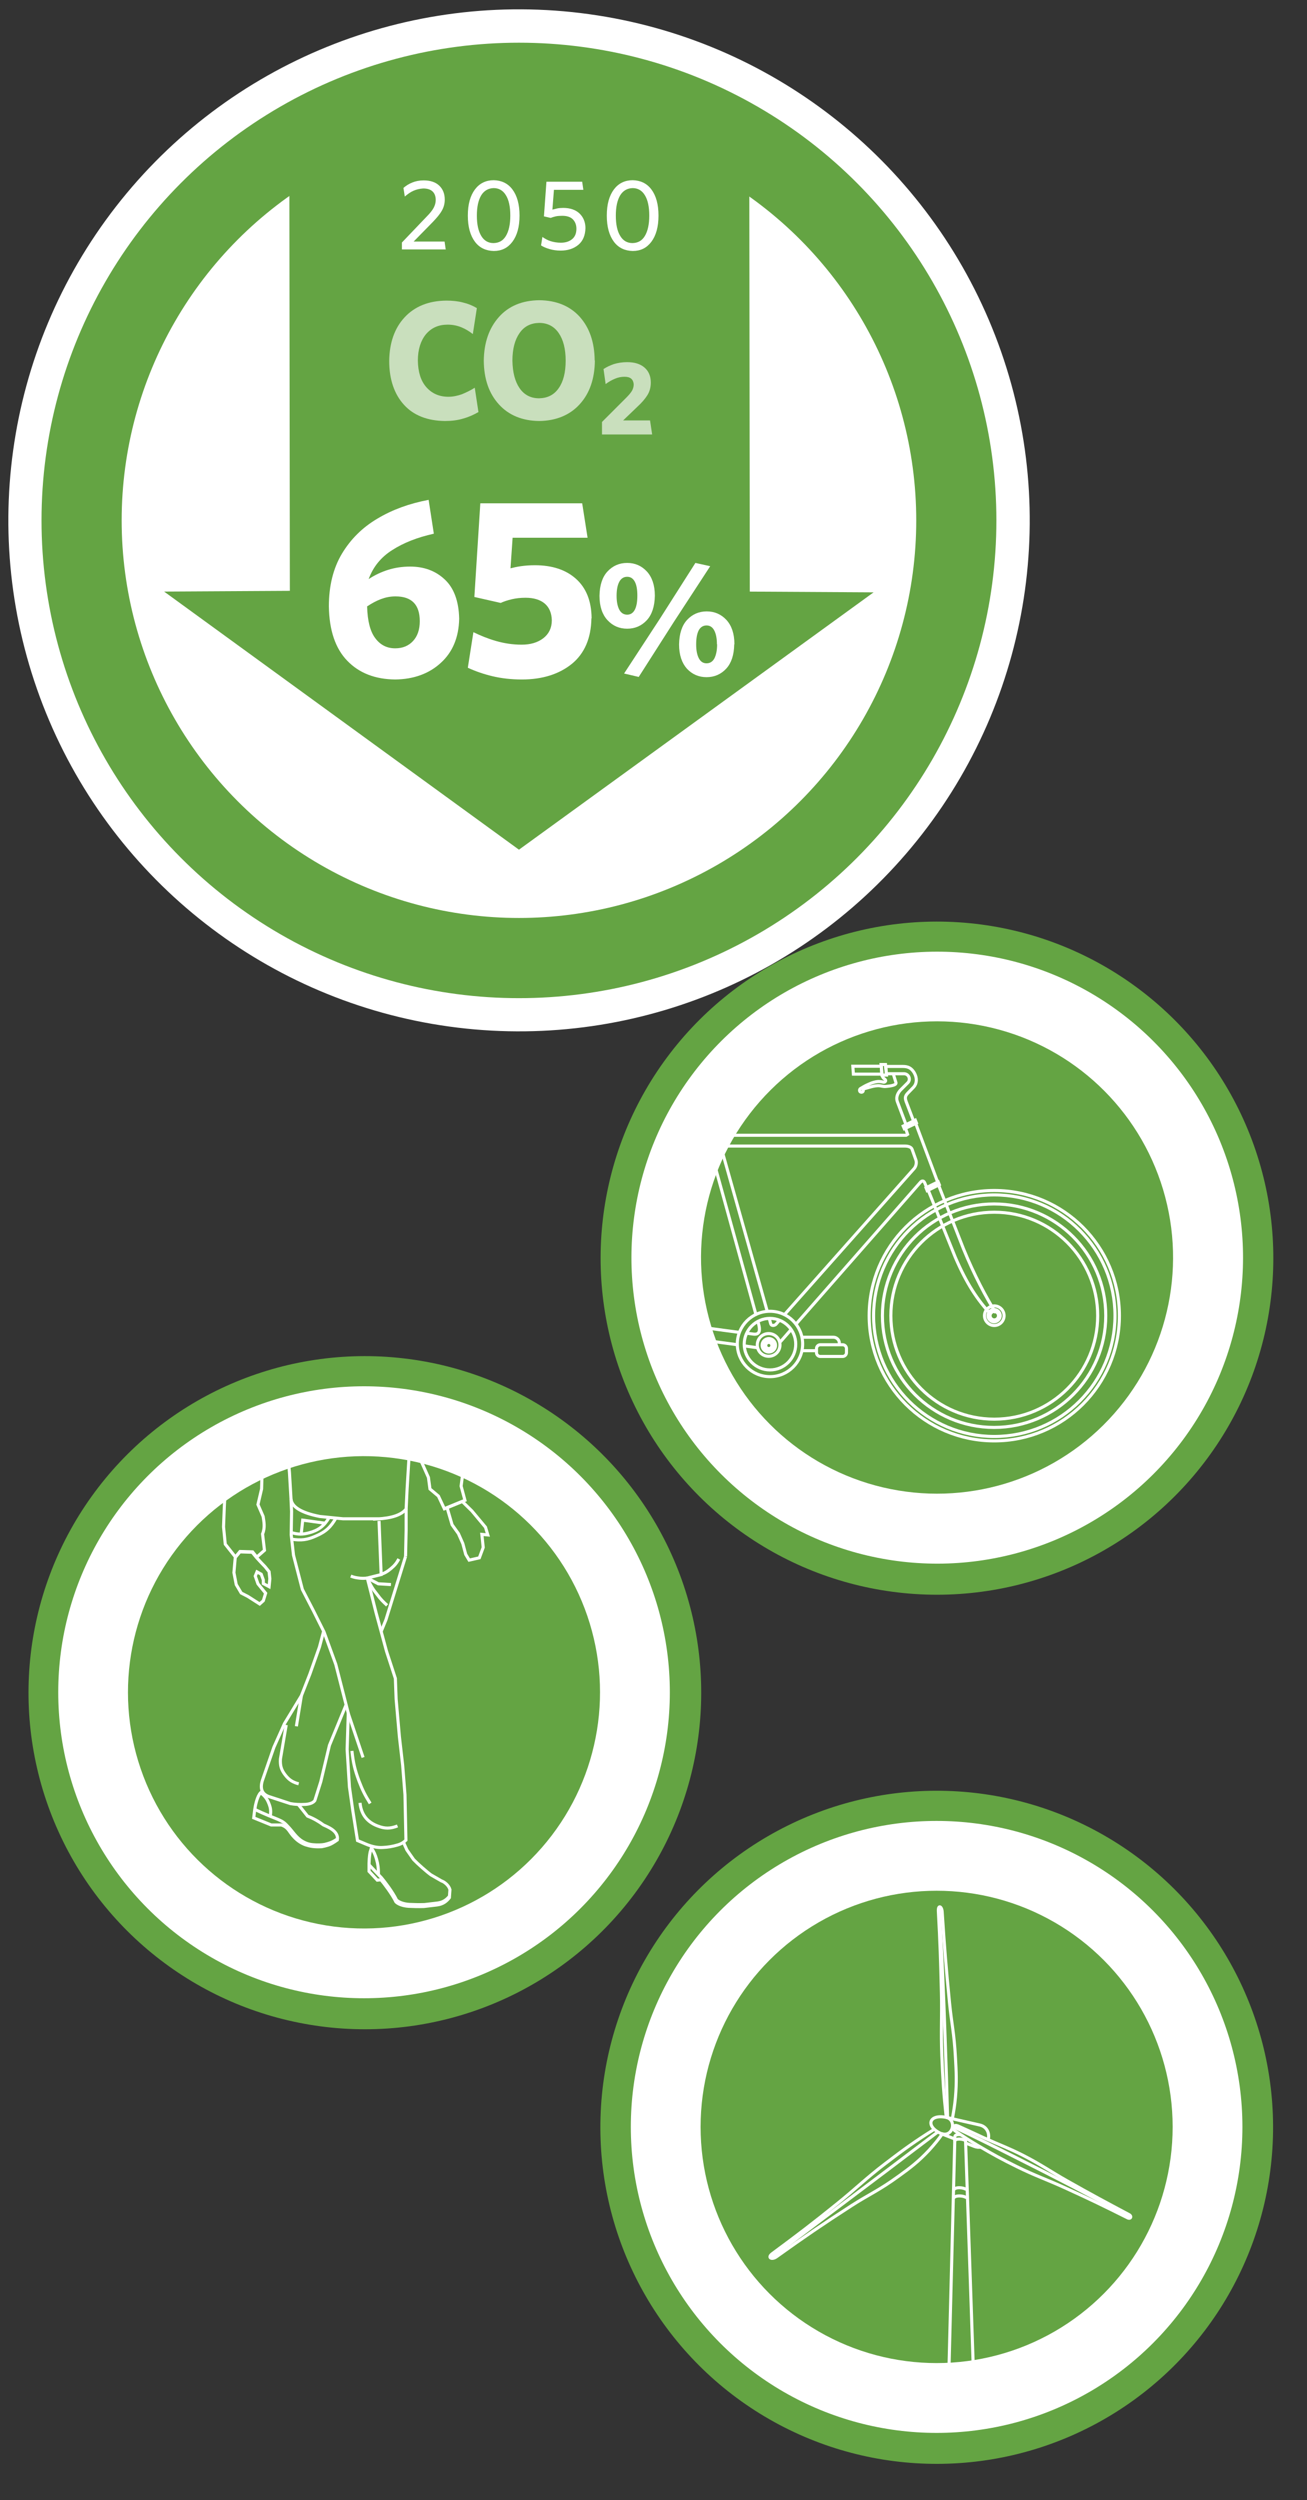 <?xml version="1.0" encoding="UTF-8"?>
<svg xmlns="http://www.w3.org/2000/svg" version="1.1" viewBox="0 0 68 130">
  <rect x="0" y="0" width="68" height="130" fill="#333333" stroke="none"/>
  <!-- Generator: Adobe Illustrator 29.4.0, SVG Export Plug-In . SVG Version: 2.1.0 Build 152)  -->
  <defs>
    <style>
      .st0, .st1 {
        fill: #fff;
      }

      .st1, .st2 {
        fill-rule: evenodd;
      }

      .st3, .st4 {
        fill: none;
      }

      .st5 {
        fill: #64a443;
      }

      .st4 {
        stroke: #fff;
        stroke-miterlimit: 3.86;
        stroke-width: .16px;
      }

      .st2 {
        fill: #c9dfbd;
      }
    </style>
  </defs>
  <g id="Foreground">
    <g>
      <circle class="st5" cx="48.74" cy="65.41" r="17.5" transform="translate(-21.15 107.47) rotate(-84.34)"/>
      <g>
        <circle class="st0" cx="48.76" cy="65.39" r="15.91" transform="translate(-21.31 23.64) rotate(-22.5)"/>
        <circle class="st5" cx="48.76" cy="65.39" r="12.28" transform="translate(-26.09 97.82) rotate(-76.72)"/>
        <circle class="st3" cx="48.76" cy="65.39" r="12.28" transform="translate(-26.09 97.82) rotate(-76.72)"/>
        <path class="st4" d="M51.22,68.41c0-.28.23-.51.51-.51s.51.23.51.51-.23.51-.51.51-.51-.23-.51-.51Z"/>
        <path class="st4" d="M51.4,68.41c0-.18.15-.32.32-.32s.32.15.32.32-.15.32-.32.32-.32-.15-.32-.32Z"/>
        <path class="st4" d="M51.51,68.41c0-.12.1-.22.22-.22s.22.1.22.22-.1.22-.22.22-.22-.1-.22-.22Z"/>
        <path class="st4" d="M46.35,68.41c0-2.97,2.41-5.38,5.38-5.38s5.38,2.41,5.38,5.38-2.41,5.38-5.38,5.38-5.38-2.41-5.38-5.38Z"/>
        <path class="st4" d="M45.91,68.41c0-3.21,2.6-5.81,5.81-5.81s5.81,2.6,5.81,5.81-2.6,5.81-5.81,5.81-5.81-2.6-5.81-5.81Z"/>
        <path class="st4" d="M45.45,68.41c0-3.47,2.81-6.28,6.28-6.28s6.28,2.81,6.28,6.28-2.81,6.28-6.28,6.28-6.28-2.81-6.28-6.28Z"/>
        <path class="st4" d="M45.22,68.41c0-3.6,2.91-6.51,6.51-6.51s6.51,2.91,6.51,6.51-2.91,6.51-6.51,6.51-6.51-2.91-6.51-6.51Z"/>
        <path class="st4" d="M51.56,68.35c-.72-.78-1.26-1.59-1.86-2.98l-1.41-3.49"/>
        <path class="st4" d="M48.83,61.62l1.3,3.32c.54,1.32,1.19,2.56,1.68,3.32"/>
        <line class="st4" x1="39.33" y1="68.35" x2="36.99" y2="59.87"/>
        <path class="st4" d="M38.84,69.32l.38.05c.32.03.33-.22.25-.52l-.04-.15"/>
        <polyline class="st4" points="38.36 69.92 35.59 69.55 35.65 68.9 38.47 69.28"/>
        <path class="st4" d="M39.42,70.07s-.04,0-.06,0l-.64-.09"/>
        <path class="st4" d="M41.17,69.12l-.5.57s-.06.07-.1.1"/>
        <path class="st4" d="M40.81,68.36l6.76-7.61c.09-.11.14-.31.07-.47l-.19-.53c-.05-.12-.22-.16-.37-.16h-9.97v-.56h10.03l.08-.05-.11-.32.53-.25,1.15,3.07-.57.28-.12-.28c-.06-.11-.15-.08-.21-.01l-6.47,7.37"/>
        <path class="st4" d="M40.02,68.55l.08.29c.04.11.19.09.27.02l.19-.22"/>
        <line class="st4" x1="37.5" y1="59.6" x2="39.92" y2="68.19"/>
        <polygon class="st4" points="48.18 61.76 48.81 61.45 48.87 61.6 48.24 61.91 48.18 61.76"/>
        <polygon class="st4" points="46.99 58.55 47.62 58.24 47.68 58.39 47.05 58.69 46.99 58.55"/>
        <path class="st4" d="M47.54,58.31l-.39-1.02c-.06-.17-.08-.28.07-.44l.32-.33c.16-.18.19-.46.02-.75-.14-.22-.29-.32-.59-.32h-.89s.04.38.04.38h.88c.27-.02.4.28.24.46l-.4.4c-.16.18-.23.4-.15.6l.46,1.22.39-.21Z"/>
        <polygon class="st4" points="45.84 55.35 46.07 55.35 46.12 55.9 45.89 55.9 45.84 55.35"/>
        <polygon class="st4" points="44.37 55.44 45.85 55.44 45.88 55.85 44.4 55.85 44.37 55.44"/>
        <path class="st4" d="M45.89,55.91s.02.07.05.11c.03.05.07.07.1.1.05.04.05.1,0,.13-.05.04-.1.01-.16,0-.15-.03-.25-.02-.4.02-.13.03-.2.07-.32.12-.16.07-.24.12-.39.21-.05.03-.06.09-.04.14.03.06.13.07.17.01.04-.06-.04-.09,0-.11.09-.04.19-.07.31-.1.18-.05.28-.08.47-.09.17,0,.26.06.42.04.21-.02.57-.06.51-.21l-.14-.46"/>
        <circle class="st4" cx="40.06" cy="69.88" r="1.7"/>
        <path class="st4" d="M38.72,69.89c0-.74.6-1.34,1.34-1.34s1.34.6,1.34,1.34-.6,1.34-1.34,1.34-1.34-.6-1.34-1.34Z"/>
        <path class="st4" d="M39.4,69.93c0-.33.26-.59.59-.59s.59.26.59.59-.26.59-.59.59-.59-.26-.59-.59Z"/>
        <circle class="st4" cx="40" cy="69.95" r=".35"/>
        <circle class="st4" cx="40" cy="69.96" r=".23"/>
        <path class="st4" d="M39.84,69.96c0-.09.07-.16.16-.16s.16.07.16.16-.07.16-.16.16-.16-.07-.16-.16Z"/>
        <line class="st4" x1="42.48" y1="70.23" x2="41.72" y2="70.23"/>
        <path class="st4" d="M41.72,69.53h1.64c.17,0,.31.14.31.31v.09"/>
        <path class="st4" d="M42.68,69.92h1.16c.11,0,.2.09.2.2v.21c0,.11-.09.2-.2.2h-1.16c-.11,0-.2-.09-.2-.2v-.21c0-.11.09-.2.2-.2Z"/>
        <circle class="st3" cx="48.76" cy="65.39" r="12.28" transform="translate(-26.09 97.82) rotate(-76.72)"/>
      </g>
    </g>
    <g>
      <circle class="st0" cx="27" cy="27.06" r="26.57" transform="translate(-8.2 12.16) rotate(-22.13)"/>
      <circle class="st5" cx="27" cy="27.06" r="24.84"/>
      <circle class="st0" cx="27" cy="27.06" r="20.67"/>
      <polygon class="st5" points="27 44.18 8.54 30.76 15.08 30.72 15.05 5.74 38.98 5.78 39.01 30.76 45.45 30.8 27 44.18"/>
      <g>
        <path class="st1" d="M23.19,12.98l-.06-.42h-1.61l1-1.02c.21-.22.37-.41.47-.59.1-.17.15-.37.15-.57,0-.31-.1-.55-.29-.73-.19-.18-.46-.27-.81-.27-.22,0-.42.04-.59.11-.18.07-.33.17-.46.28l.07.45c.14-.12.29-.23.45-.3s.33-.11.51-.12c.21,0,.37.05.48.15s.17.25.17.45c0,.14-.04.28-.11.41-.07.13-.19.28-.35.44l-1.3,1.36v.36h2.3Z"/>
        <path class="st1" d="M27.03,11.21c0-.59-.13-1.04-.37-1.36-.24-.32-.57-.47-.97-.48-.41,0-.74.16-.98.48-.24.32-.37.77-.37,1.36,0,.59.13,1.04.37,1.36.24.32.57.47.98.48.41,0,.73-.16.97-.48.24-.32.37-.77.37-1.36ZM26.55,11.21c0,.46-.08.81-.23,1.06s-.36.36-.64.37c-.27,0-.49-.12-.64-.37s-.23-.59-.23-1.06c0-.46.08-.81.23-1.06.15-.24.37-.36.64-.37.27,0,.49.12.64.37.15.24.23.59.23,1.06Z"/>
        <path class="st1" d="M30.46,11.87c0-.32-.11-.58-.31-.77-.2-.19-.49-.29-.85-.29-.12,0-.23.01-.32.03-.09.02-.17.04-.24.06l.08-1.03h1.53l-.06-.42h-1.86l-.13,1.8.35.08c.08-.03.17-.06.26-.08.1-.02.21-.03.34-.03.24,0,.43.06.55.18s.19.29.19.49c0,.25-.08.43-.23.55-.15.12-.34.18-.58.18-.19,0-.37-.03-.53-.08-.16-.05-.3-.13-.43-.22l-.07.44c.12.08.27.14.44.19.17.05.36.08.58.08.37,0,.68-.1.92-.3.24-.2.36-.49.37-.87Z"/>
        <path class="st1" d="M34.26,11.21c0-.59-.13-1.04-.37-1.36-.24-.32-.57-.47-.97-.48-.41,0-.74.16-.98.48-.24.32-.37.77-.37,1.36,0,.59.13,1.04.37,1.36.24.32.57.47.98.48.41,0,.73-.16.97-.48.24-.32.37-.77.37-1.36ZM33.78,11.21c0,.46-.08.81-.23,1.06s-.36.36-.64.37c-.27,0-.49-.12-.64-.37-.15-.24-.23-.59-.23-1.06,0-.46.08-.81.23-1.06.15-.24.37-.36.64-.37.27,0,.49.12.64.37.15.24.23.59.23,1.06Z"/>
      </g>
      <g>
        <path class="st1" d="M22.57,27.74l-.27-1.75c-1,.19-1.89.51-2.67.98-.78.46-1.39,1.07-1.84,1.82s-.68,1.67-.68,2.74c.02,1.25.34,2.19.96,2.83s1.45.96,2.49.97c.96-.01,1.76-.3,2.37-.86.62-.56.94-1.33.96-2.3-.02-.91-.27-1.59-.75-2.04-.48-.45-1.08-.67-1.8-.67-.42,0-.8.06-1.15.17-.35.11-.69.27-1.01.48.23-.63.64-1.14,1.23-1.51.59-.38,1.31-.66,2.16-.85ZM20.58,31.01c.84,0,1.26.43,1.26,1.29,0,.44-.12.78-.35,1.03-.23.25-.54.38-.93.38-.42,0-.77-.17-1.03-.52-.27-.35-.41-.9-.43-1.66.24-.16.48-.29.72-.38.24-.09.49-.14.75-.14Z"/>
        <path class="st1" d="M30.78,32.14c-.01-.9-.29-1.58-.82-2.05-.53-.47-1.24-.7-2.13-.7-.28,0-.52.02-.73.05-.21.03-.39.07-.54.11l.11-1.59h3.9l-.28-1.79h-5.3l-.31,4.87,1.37.31c.17-.08.36-.14.57-.19.21-.05.45-.08.72-.08.44,0,.78.11,1.01.31.23.2.35.49.36.86,0,.41-.16.72-.45.94-.29.22-.66.33-1.12.33-.47,0-.91-.07-1.33-.19-.42-.12-.81-.28-1.18-.46l-.29,1.85c.39.18.82.33,1.28.44.46.11.98.17,1.53.17,1.08,0,1.94-.28,2.6-.81.66-.54,1-1.33,1.02-2.36Z"/>
        <path class="st1" d="M34.07,30.97c0-.55-.15-.97-.42-1.26-.27-.29-.61-.44-1.02-.44-.41,0-.75.15-1.02.44-.27.29-.41.71-.42,1.27,0,.56.15.98.42,1.27s.61.44,1.02.44c.41,0,.75-.15,1.02-.44.27-.29.41-.72.42-1.27ZM33.23,35.2l1.84-2.88,1.88-2.88-.77-.17-1.84,2.89-1.87,2.86.77.18ZM38.21,33.5c0-.56-.15-.98-.42-1.27-.27-.29-.61-.44-1.02-.44-.41,0-.75.15-1.02.44-.27.29-.41.72-.42,1.28,0,.55.15.97.41,1.26.27.29.61.44,1.02.44.41,0,.75-.15,1.02-.44.27-.29.41-.71.42-1.27ZM33.16,30.97c0,.31-.04.55-.13.73-.09.17-.22.26-.4.26-.18,0-.32-.09-.41-.26s-.14-.41-.14-.72c0-.32.05-.56.14-.73.09-.17.23-.26.41-.26.18,0,.31.09.4.26s.13.41.13.72ZM37.31,33.5c0,.31-.05.55-.14.73-.09.17-.23.26-.41.26-.18,0-.31-.09-.4-.26-.09-.17-.14-.41-.14-.72,0-.31.04-.55.13-.73.09-.17.23-.26.41-.26.18,0,.31.09.4.26s.14.41.14.72Z"/>
      </g>
      <g>
        <path class="st2" d="M24.89,21.41l-.19-1.25c-.22.14-.45.25-.67.34-.23.08-.46.13-.7.13-.48,0-.86-.17-1.15-.5-.29-.33-.43-.79-.44-1.38,0-.58.15-1.04.42-1.37.28-.33.65-.5,1.13-.5.26,0,.5.05.72.14.22.09.41.21.59.35l.21-1.35c-.22-.13-.46-.23-.72-.29-.26-.07-.55-.1-.87-.1-.92.01-1.64.3-2.17.87-.52.56-.79,1.32-.8,2.27,0,.97.27,1.73.77,2.28s1.22.83,2.13.84c.35,0,.67-.04.96-.13.29-.08.55-.2.79-.34Z"/>
        <path class="st2" d="M30.94,18.74c-.01-.95-.27-1.7-.78-2.27-.51-.56-1.21-.85-2.1-.86-.89.01-1.59.3-2.1.87-.51.57-.78,1.33-.79,2.28.01.95.27,1.7.79,2.27.51.56,1.21.85,2.09.86.89-.01,1.6-.31,2.11-.87.52-.57.78-1.33.79-2.27ZM29.43,18.75c0,.61-.12,1.09-.36,1.43-.24.35-.58.52-1.02.53-.44,0-.78-.18-1.02-.53-.24-.35-.36-.83-.37-1.43,0-.61.13-1.09.37-1.43.24-.35.58-.52,1.02-.53.44,0,.78.18,1.02.53.24.35.36.83.36,1.43Z"/>
        <path class="st2" d="M33.93,22.59l-.11-.73h-1.4l.74-.71c.23-.21.4-.41.52-.6.12-.19.18-.41.18-.66,0-.33-.11-.59-.33-.78-.22-.19-.52-.28-.9-.28-.26,0-.49.04-.69.1-.2.07-.38.15-.54.26l.11.78c.16-.12.32-.21.49-.28.16-.07.33-.1.49-.1.15,0,.27.03.35.1.08.07.12.17.13.29,0,.12-.03.23-.09.34-.06.1-.16.22-.28.34l-1.28,1.28v.65h2.61Z"/>
      </g>
    </g>
  </g>
  <g id="Dots">
    <g>
      <circle class="st5" cx="48.74" cy="110.6" r="17.5" transform="translate(-70.97 93.92) rotate(-58.28)"/>
      <g>
        <circle class="st0" cx="48.73" cy="110.59" r="15.91"/>
        <circle class="st5" cx="48.73" cy="110.59" r="12.28"/>
        <path class="st3" d="M36.45,110.59c0-6.78,5.5-12.28,12.28-12.28s12.28,5.5,12.28,12.28-5.5,12.28-12.28,12.28-12.28-5.5-12.28-12.28h0Z"/>
        <path class="st4" d="M49.03,110.95c-.22.31-.4.53-.69.85-.55.59-1,.93-1.57,1.34-1.06.77-1.51.93-2.46,1.54-1.55,1-2.41,1.59-3.91,2.66-.24.18-.5.05-.22-.16,1.34-.99,2.09-1.56,3.39-2.61.99-.8,1.49-1.31,2.5-2.08.98-.75,1.58-1.18,2.56-1.79"/>
        <path class="st4" d="M49.84,110.54c.51.23.8.36,1.31.6.96.43,1.29.53,2.08.93.92.47,1.4.82,2.3,1.33,1.24.7,1.95,1.08,3.21,1.75.16.08.09.26-.09.16-1.22-.61-1.92-.95-3.17-1.52-1-.46-1.6-.65-2.59-1.14-.79-.39-1.23-.63-1.99-1.08-.47-.28-.73-.45-1.19-.76-.19-.11-.11-.38.12-.27Z"/>
        <path class="st4" d="M49.98,110.99c-.16-.01-.3.01-.3.11l-.37,14.51c.31.14.53.17.87.11.22-.04.35-.09.54-.22l-.49-14.35"/>
        <path class="st4" d="M51.41,111.26c.09-.3-.04-.68-.44-.77l-1.71-.39c-.95-.21-1.16.49-.22.87l.62.24"/>
        <path class="st4" d="M50.24,111.43l.44.17c.13.05.25.06.35.04"/>
        <path class="st4" d="M48.97,110.93c.6.24.84-.71.25-.84"/>
        <path class="st4" d="M49.55,110.16c.07-.39.12-.67.16-1.11.07-.8.04-1.36,0-2.06-.07-1.3-.2-1.75-.31-2.87-.18-1.83-.26-2.86-.38-4.69-.01-.3-.21-.42-.2-.07.09,1.66.12,2.6.16,4.26.03,1.27-.03,1.98.02,3.25.05,1.27.1,2.03.23,3.22"/>
        <path class="st4" d="M50.24,111.34c0-.12-.57-.19-.57,0"/>
        <path class="st4" d="M48.81,110.84c-1.01.76-1.58,1.19-2.58,1.95-2.4,1.81-3.75,2.82-6.15,4.63"/>
        <path class="st4" d="M49.62,110.59c1.26.6,1.96.95,3.21,1.58,2.37,1.19,3.69,1.88,6.02,3.14"/>
        <path class="st4" d="M49.3,110.1c-.04-1.63-.07-2.56-.13-4.19-.09-2.62-.16-4.1-.3-6.71"/>
        <path class="st4" d="M50.31,114.33c0-.16-.69-.24-.7,0"/>
        <path class="st4" d="M50.3,113.9c0-.15-.68-.24-.68,0"/>
      </g>
    </g>
    <g>
      <circle class="st5" cx="18.98" cy="88.01" r="17.5" transform="translate(-70.47 98.22) rotate(-84.34)"/>
      <g>
        <circle class="st0" cx="18.94" cy="87.99" r="15.91"/>
        <circle class="st5" cx="18.94" cy="87.99" r="12.28" transform="translate(-70.95 92.59) rotate(-80.78)"/>
        <path class="st3" d="M6.66,87.99c0-6.78,5.5-12.28,12.28-12.28s12.28,5.5,12.28,12.28-5.5,12.28-12.28,12.28-12.28-5.5-12.28-12.28h0Z"/>
        <line class="st4" x1="15.68" y1="88.17" x2="15.42" y2="89.76"/>
        <path class="st4" d="M14.89,89.69l-.3,1.77c-.02.34.04.56.25.83.2.26.39.38.7.46"/>
        <line class="st4" x1="18.11" y1="89.06" x2="18.89" y2="91.38"/>
        <path class="st4" d="M18.73,93.74c.06.59.36.99.91,1.2.38.15.66.15,1.04,0"/>
        <path class="st4" d="M18.31,91.04c.07.63.15.98.37,1.57.18.47.31.73.58,1.16"/>
        <polyline class="st4" points="19.11 82.05 19.68 82.35 20.34 82.39"/>
        <path class="st4" d="M19.11,82.05c.16.37.28.57.53.88.17.23.29.35.5.54"/>
        <path class="st4" d="M19.83,81.86c.22-.08.33-.15.51-.3.19-.16.29-.28.41-.5"/>
        <path class="st4" d="M15.17,79.69c.34.1.57.1.91.01.49-.13.78-.35,1.04-.79"/>
        <path class="st4" d="M17.49,78.91c-.27.48-.53.73-1.04.95-.46.21-.79.25-1.28.17"/>
        <polyline class="st4" points="16.91 79.2 15.75 79.04 15.67 79.77"/>
        <path class="st4" d="M19.11,82.05c-.14.02-.23.02-.37.01-.19-.02-.31-.04-.49-.11"/>
        <path class="st4" d="M13.25,94.08c.28.13.45.21.74.33.26.11.42.16.66.28.14.08.21.15.32.27.24.24.43.59.78.79.25.14.43.17.72.18.23,0,.36,0,.58-.07.21-.06.32-.12.5-.24"/>
        <path class="st4" d="M14.06,94.44c.04-.25.03-.41-.06-.64-.1-.26-.2-.4-.42-.57"/>
        <path class="st4" d="M19.69,97.44c0-.3-.02-.48-.1-.77-.07-.24-.13-.38-.27-.59"/>
        <path class="st4" d="M13.65,93.13l-.03.04c-.18.08-.3.56-.33.71l-.04.23-.05.41.91.37h.53c.38.13.4.37.67.64.15.16.34.3.58.39.25.08.46.12.85.1,0,0,.27-.05.43-.12.16-.07.38-.23.38-.23.09-.48-.56-.7-.72-.78-.24-.18-.52-.34-.83-.46l-.5-.63"/>
        <path class="st4" d="M16.84,84.81l-.22.83-.5,1.41-.44,1.12-.88,1.45-.55,1.23-.6,1.73c-.13.42-.02.7.33.83l1.13.37c.22.04.48.06.79.04.23-.02.39-.08.48-.2l.31-.98.45-1.89.88-2.14"/>
        <polyline class="st4" points="19.83 84.83 20.08 84.22 21.1 80.93"/>
        <polygon class="st4" points="22.9 74.27 23.13 74.55 23.01 74.8 23.19 75.1 23.42 75.55 23.58 76.05 23.83 76.47 24.06 76.74 23.99 77.27 24.19 78.01 23.12 78.45 22.81 77.79 22.37 77.42 22.29 76.82 21.66 75.41 21.31 74.15 22.9 74.27"/>
        <polygon class="st4" points="23.52 79.28 23.26 78.39 24.05 78.07 24.55 78.56 25.26 79.41 25.38 79.81 25.07 79.78 25.14 80.46 24.94 81 24.41 81.12 24.23 80.82 24.08 80.26 23.85 79.74 23.52 79.28"/>
        <path class="st4" d="M20.98,95.77l.19.42.35.5c.21.22.71.66.91.8l.54.31c.13.04.37.21.44.45l-.03.42c-.15.19-.33.34-.65.38l-.68.08c-.34.01-.51,0-.79-.01-.31-.02-.55-.12-.66-.23-.21-.43-.63-.97-.78-1.15l-.19.02-.43-.46v-.41c.01-.34.04-.56.08-.66l.07-.24"/>
        <polyline class="st4" points="21.13 78.46 21.13 79.57 21.1 80.93"/>
        <path class="st4" d="M19.72,79.08l.11,2.79-.72.18.46,1.82.54,1.99.46,1.41.04,1.08.17,1.95.17,1.49.12,1.53.05,2.36c-.11.11-.25.2-.43.25-.27.08-.52.12-.77.13-.27.02-.56-.04-.87-.17l-.45-.19-.25-1.59-.17-1.2-.12-1.95.06-1.88-.65-2.54-.61-1.68-.55-1.1-.58-1.12-.46-1.78-.12-1.06.02-1.21-.03-.64"/>
        <path class="st4" d="M19.61,78.98c.77-.04,1.28-.21,1.52-.52l.05-1.04.08-1.32.09-1.55-6.54-.75.25,2.77.08,1.36c.03.42.53.73,1.5.92l1.2.12h1.78Z"/>
        <path class="st4" d="M11.99,74.28l-.39.62.1.91-.06.89.07.89-.04.77-.04,1.03.09.9.53.67.24-.29.65.02.22.27.4-.35-.1-.85c.14-.33.07-.65.03-.91l-.27-.62.19-.81.03-1.09-.04-.62.37-.68-.14-.37.48-.56-2.31.18Z"/>
        <polygon class="st4" points="14 82.5 14.04 82.09 14 81.72 13.79 81.46 13.57 81.23 13.34 80.98 13.12 80.71 12.48 80.69 12.24 80.98 12.17 81.77 12.29 82.39 12.55 82.83 12.9 83.01 13.51 83.4 13.7 83.23 13.82 82.84 13.42 82.35 13.28 81.95 13.37 81.73 13.59 81.85 13.7 82.15 13.7 82.34 14 82.5"/>
        <path class="st4" d="M23.39,98.59c-.15.18-.32.32-.63.36l-.68.08c-.34.01-.51,0-.79-.01-.31-.02-.55-.12-.66-.23-.21-.43-.63-.97-.78-1.15l-.67-.7"/>
      </g>
    </g>
  </g>
</svg>